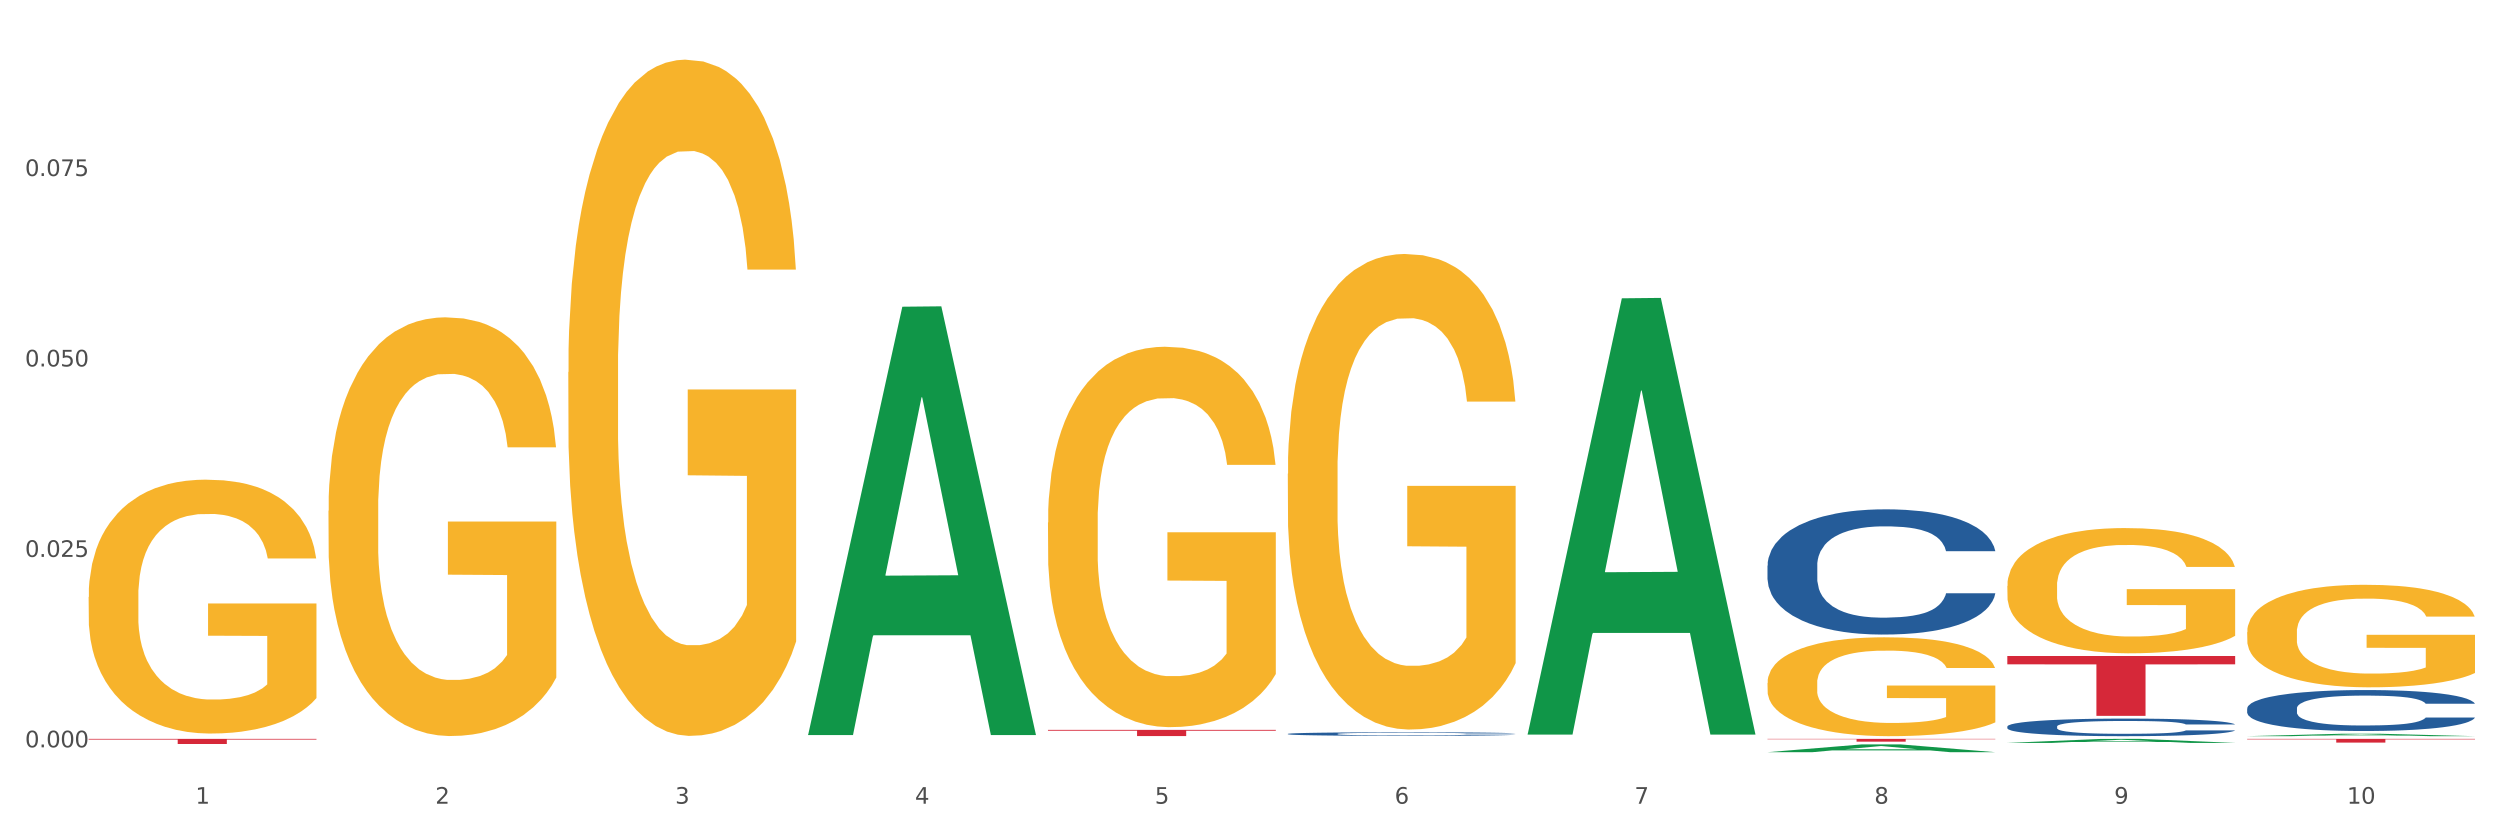 <?xml version="1.0" encoding="utf-8" standalone="no"?>
<!DOCTYPE svg PUBLIC "-//W3C//DTD SVG 1.1//EN"
  "http://www.w3.org/Graphics/SVG/1.1/DTD/svg11.dtd">
<svg xmlns:xlink="http://www.w3.org/1999/xlink" width="1080pt" height="360pt" viewBox="0 0 1080 360" xmlns="http://www.w3.org/2000/svg" version="1.1">
 <rect x="0" y="0" width="1080" height="360" fill="#333333" stroke="none"/>
 <defs>
  <style type="text/css">*{stroke-linejoin: round; stroke-linecap: butt}</style>
 </defs>
 <g id="figure_1">
  <g id="patch_1">
   <path d="M 0 360 
L 1080 360 
L 1080 0 
L 0 0 
z
" style="fill: #ffffff; stroke: #ffffff; stroke-linejoin: miter"/>
  </g>
  <g id="axes_1">
   <g id="matplotlib.axis_1">
    <g id="xtick_1">
     <g id="text_1">
      <!-- 1 -->
      <g style="fill: #4d4d4d" transform="translate(84.444 347.204) scale(0.096 -0.096)">
       <defs>
        <path id="DejaVuSans-31" d="M 794 531 
L 1825 531 
L 1825 4091 
L 703 3866 
L 703 4441 
L 1819 4666 
L 2450 4666 
L 2450 531 
L 3481 531 
L 3481 0 
L 794 0 
L 794 531 
z
" transform="scale(0.016)"/>
       </defs>
       <use xlink:href="#DejaVuSans-31"/>
      </g>
     </g>
    </g>
    <g id="xtick_2">
     <g id="text_2">
      <!-- 2 -->
      <g style="fill: #4d4d4d" transform="translate(188.053 347.204) scale(0.096 -0.096)">
       <defs>
        <path id="DejaVuSans-32" d="M 1228 531 
L 3431 531 
L 3431 0 
L 469 0 
L 469 531 
Q 828 903 1448 1529 
Q 2069 2156 2228 2338 
Q 2531 2678 2651 2914 
Q 2772 3150 2772 3378 
Q 2772 3750 2511 3984 
Q 2250 4219 1831 4219 
Q 1534 4219 1204 4116 
Q 875 4013 500 3803 
L 500 4441 
Q 881 4594 1212 4672 
Q 1544 4750 1819 4750 
Q 2544 4750 2975 4387 
Q 3406 4025 3406 3419 
Q 3406 3131 3298 2873 
Q 3191 2616 2906 2266 
Q 2828 2175 2409 1742 
Q 1991 1309 1228 531 
z
" transform="scale(0.016)"/>
       </defs>
       <use xlink:href="#DejaVuSans-32"/>
      </g>
     </g>
    </g>
    <g id="xtick_3">
     <g id="text_3">
      <!-- 3 -->
      <g style="fill: #4d4d4d" transform="translate(291.663 347.204) scale(0.096 -0.096)">
       <defs>
        <path id="DejaVuSans-33" d="M 2597 2516 
Q 3050 2419 3304 2112 
Q 3559 1806 3559 1356 
Q 3559 666 3084 287 
Q 2609 -91 1734 -91 
Q 1441 -91 1130 -33 
Q 819 25 488 141 
L 488 750 
Q 750 597 1062 519 
Q 1375 441 1716 441 
Q 2309 441 2620 675 
Q 2931 909 2931 1356 
Q 2931 1769 2642 2001 
Q 2353 2234 1838 2234 
L 1294 2234 
L 1294 2753 
L 1863 2753 
Q 2328 2753 2575 2939 
Q 2822 3125 2822 3475 
Q 2822 3834 2567 4026 
Q 2313 4219 1838 4219 
Q 1578 4219 1281 4162 
Q 984 4106 628 3988 
L 628 4550 
Q 988 4650 1302 4700 
Q 1616 4750 1894 4750 
Q 2613 4750 3031 4423 
Q 3450 4097 3450 3541 
Q 3450 3153 3228 2886 
Q 3006 2619 2597 2516 
z
" transform="scale(0.016)"/>
       </defs>
       <use xlink:href="#DejaVuSans-33"/>
      </g>
     </g>
    </g>
    <g id="xtick_4">
     <g id="text_4">
      <!-- 4 -->
      <g style="fill: #4d4d4d" transform="translate(395.273 347.204) scale(0.096 -0.096)">
       <defs>
        <path id="DejaVuSans-34" d="M 2419 4116 
L 825 1625 
L 2419 1625 
L 2419 4116 
z
M 2253 4666 
L 3047 4666 
L 3047 1625 
L 3713 1625 
L 3713 1100 
L 3047 1100 
L 3047 0 
L 2419 0 
L 2419 1100 
L 313 1100 
L 313 1709 
L 2253 4666 
z
" transform="scale(0.016)"/>
       </defs>
       <use xlink:href="#DejaVuSans-34"/>
      </g>
     </g>
    </g>
    <g id="xtick_5">
     <g id="text_5">
      <!-- 5 -->
      <g style="fill: #4d4d4d" transform="translate(498.883 347.204) scale(0.096 -0.096)">
       <defs>
        <path id="DejaVuSans-35" d="M 691 4666 
L 3169 4666 
L 3169 4134 
L 1269 4134 
L 1269 2991 
Q 1406 3038 1543 3061 
Q 1681 3084 1819 3084 
Q 2600 3084 3056 2656 
Q 3513 2228 3513 1497 
Q 3513 744 3044 326 
Q 2575 -91 1722 -91 
Q 1428 -91 1123 -41 
Q 819 9 494 109 
L 494 744 
Q 775 591 1075 516 
Q 1375 441 1709 441 
Q 2250 441 2565 725 
Q 2881 1009 2881 1497 
Q 2881 1984 2565 2268 
Q 2250 2553 1709 2553 
Q 1456 2553 1204 2497 
Q 953 2441 691 2322 
L 691 4666 
z
" transform="scale(0.016)"/>
       </defs>
       <use xlink:href="#DejaVuSans-35"/>
      </g>
     </g>
    </g>
    <g id="xtick_6">
     <g id="text_6">
      <!-- 6 -->
      <g style="fill: #4d4d4d" transform="translate(602.492 347.204) scale(0.096 -0.096)">
       <defs>
        <path id="DejaVuSans-36" d="M 2113 2584 
Q 1688 2584 1439 2293 
Q 1191 2003 1191 1497 
Q 1191 994 1439 701 
Q 1688 409 2113 409 
Q 2538 409 2786 701 
Q 3034 994 3034 1497 
Q 3034 2003 2786 2293 
Q 2538 2584 2113 2584 
z
M 3366 4563 
L 3366 3988 
Q 3128 4100 2886 4159 
Q 2644 4219 2406 4219 
Q 1781 4219 1451 3797 
Q 1122 3375 1075 2522 
Q 1259 2794 1537 2939 
Q 1816 3084 2150 3084 
Q 2853 3084 3261 2657 
Q 3669 2231 3669 1497 
Q 3669 778 3244 343 
Q 2819 -91 2113 -91 
Q 1303 -91 875 529 
Q 447 1150 447 2328 
Q 447 3434 972 4092 
Q 1497 4750 2381 4750 
Q 2619 4750 2861 4703 
Q 3103 4656 3366 4563 
z
" transform="scale(0.016)"/>
       </defs>
       <use xlink:href="#DejaVuSans-36"/>
      </g>
     </g>
    </g>
    <g id="xtick_7">
     <g id="text_7">
      <!-- 7 -->
      <g style="fill: #4d4d4d" transform="translate(706.102 347.204) scale(0.096 -0.096)">
       <defs>
        <path id="DejaVuSans-37" d="M 525 4666 
L 3525 4666 
L 3525 4397 
L 1831 0 
L 1172 0 
L 2766 4134 
L 525 4134 
L 525 4666 
z
" transform="scale(0.016)"/>
       </defs>
       <use xlink:href="#DejaVuSans-37"/>
      </g>
     </g>
    </g>
    <g id="xtick_8">
     <g id="text_8">
      <!-- 8 -->
      <g style="fill: #4d4d4d" transform="translate(809.712 347.204) scale(0.096 -0.096)">
       <defs>
        <path id="DejaVuSans-38" d="M 2034 2216 
Q 1584 2216 1326 1975 
Q 1069 1734 1069 1313 
Q 1069 891 1326 650 
Q 1584 409 2034 409 
Q 2484 409 2743 651 
Q 3003 894 3003 1313 
Q 3003 1734 2745 1975 
Q 2488 2216 2034 2216 
z
M 1403 2484 
Q 997 2584 770 2862 
Q 544 3141 544 3541 
Q 544 4100 942 4425 
Q 1341 4750 2034 4750 
Q 2731 4750 3128 4425 
Q 3525 4100 3525 3541 
Q 3525 3141 3298 2862 
Q 3072 2584 2669 2484 
Q 3125 2378 3379 2068 
Q 3634 1759 3634 1313 
Q 3634 634 3220 271 
Q 2806 -91 2034 -91 
Q 1263 -91 848 271 
Q 434 634 434 1313 
Q 434 1759 690 2068 
Q 947 2378 1403 2484 
z
M 1172 3481 
Q 1172 3119 1398 2916 
Q 1625 2713 2034 2713 
Q 2441 2713 2670 2916 
Q 2900 3119 2900 3481 
Q 2900 3844 2670 4047 
Q 2441 4250 2034 4250 
Q 1625 4250 1398 4047 
Q 1172 3844 1172 3481 
z
" transform="scale(0.016)"/>
       </defs>
       <use xlink:href="#DejaVuSans-38"/>
      </g>
     </g>
    </g>
    <g id="xtick_9">
     <g id="text_9">
      <!-- 9 -->
      <g style="fill: #4d4d4d" transform="translate(913.322 347.204) scale(0.096 -0.096)">
       <defs>
        <path id="DejaVuSans-39" d="M 703 97 
L 703 672 
Q 941 559 1184 500 
Q 1428 441 1663 441 
Q 2288 441 2617 861 
Q 2947 1281 2994 2138 
Q 2813 1869 2534 1725 
Q 2256 1581 1919 1581 
Q 1219 1581 811 2004 
Q 403 2428 403 3163 
Q 403 3881 828 4315 
Q 1253 4750 1959 4750 
Q 2769 4750 3195 4129 
Q 3622 3509 3622 2328 
Q 3622 1225 3098 567 
Q 2575 -91 1691 -91 
Q 1453 -91 1209 -44 
Q 966 3 703 97 
z
M 1959 2075 
Q 2384 2075 2632 2365 
Q 2881 2656 2881 3163 
Q 2881 3666 2632 3958 
Q 2384 4250 1959 4250 
Q 1534 4250 1286 3958 
Q 1038 3666 1038 3163 
Q 1038 2656 1286 2365 
Q 1534 2075 1959 2075 
z
" transform="scale(0.016)"/>
       </defs>
       <use xlink:href="#DejaVuSans-39"/>
      </g>
     </g>
    </g>
    <g id="xtick_10">
     <g id="text_10">
      <!-- 10 -->
      <g style="fill: #4d4d4d" transform="translate(1013.877 347.204) scale(0.096 -0.096)">
       <defs>
        <path id="DejaVuSans-30" d="M 2034 4250 
Q 1547 4250 1301 3770 
Q 1056 3291 1056 2328 
Q 1056 1369 1301 889 
Q 1547 409 2034 409 
Q 2525 409 2770 889 
Q 3016 1369 3016 2328 
Q 3016 3291 2770 3770 
Q 2525 4250 2034 4250 
z
M 2034 4750 
Q 2819 4750 3233 4129 
Q 3647 3509 3647 2328 
Q 3647 1150 3233 529 
Q 2819 -91 2034 -91 
Q 1250 -91 836 529 
Q 422 1150 422 2328 
Q 422 3509 836 4129 
Q 1250 4750 2034 4750 
z
" transform="scale(0.016)"/>
       </defs>
       <use xlink:href="#DejaVuSans-31"/>
       <use xlink:href="#DejaVuSans-30" transform="translate(63.623 0)"/>
      </g>
     </g>
    </g>
    <g id="xtick_11"/>
    <g id="xtick_12"/>
    <g id="xtick_13"/>
    <g id="xtick_14"/>
    <g id="xtick_15"/>
    <g id="xtick_16"/>
    <g id="xtick_17"/>
    <g id="xtick_18"/>
    <g id="xtick_19"/>
   </g>
   <g id="matplotlib.axis_2">
    <g id="ytick_1">
     <g id="text_11">
      <!-- 0.000 -->
      <g style="fill: #4d4d4d" transform="translate(10.8 322.85) scale(0.096 -0.096)">
       <defs>
        <path id="DejaVuSans-2e" d="M 684 794 
L 1344 794 
L 1344 0 
L 684 0 
L 684 794 
z
" transform="scale(0.016)"/>
       </defs>
       <use xlink:href="#DejaVuSans-30"/>
       <use xlink:href="#DejaVuSans-2e" transform="translate(63.623 0)"/>
       <use xlink:href="#DejaVuSans-30" transform="translate(95.41 0)"/>
       <use xlink:href="#DejaVuSans-30" transform="translate(159.033 0)"/>
       <use xlink:href="#DejaVuSans-30" transform="translate(222.656 0)"/>
      </g>
     </g>
    </g>
    <g id="ytick_2">
     <g id="text_12">
      <!-- 0.025 -->
      <g style="fill: #4d4d4d" transform="translate(10.8 240.58) scale(0.096 -0.096)">
       <use xlink:href="#DejaVuSans-30"/>
       <use xlink:href="#DejaVuSans-2e" transform="translate(63.623 0)"/>
       <use xlink:href="#DejaVuSans-30" transform="translate(95.41 0)"/>
       <use xlink:href="#DejaVuSans-32" transform="translate(159.033 0)"/>
       <use xlink:href="#DejaVuSans-35" transform="translate(222.656 0)"/>
      </g>
     </g>
    </g>
    <g id="ytick_3">
     <g id="text_13">
      <!-- 0.050 -->
      <g style="fill: #4d4d4d" transform="translate(10.8 158.31) scale(0.096 -0.096)">
       <use xlink:href="#DejaVuSans-30"/>
       <use xlink:href="#DejaVuSans-2e" transform="translate(63.623 0)"/>
       <use xlink:href="#DejaVuSans-30" transform="translate(95.41 0)"/>
       <use xlink:href="#DejaVuSans-35" transform="translate(159.033 0)"/>
       <use xlink:href="#DejaVuSans-30" transform="translate(222.656 0)"/>
      </g>
     </g>
    </g>
    <g id="ytick_4">
     <g id="text_14">
      <!-- 0.075 -->
      <g style="fill: #4d4d4d" transform="translate(10.8 76.04) scale(0.096 -0.096)">
       <use xlink:href="#DejaVuSans-30"/>
       <use xlink:href="#DejaVuSans-2e" transform="translate(63.623 0)"/>
       <use xlink:href="#DejaVuSans-30" transform="translate(95.41 0)"/>
       <use xlink:href="#DejaVuSans-37" transform="translate(159.033 0)"/>
       <use xlink:href="#DejaVuSans-35" transform="translate(222.656 0)"/>
      </g>
     </g>
    </g>
    <g id="ytick_5"/>
    <g id="ytick_6"/>
    <g id="ytick_7"/>
    <g id="ytick_8"/>
   </g>
   <g id="PolyCollection_1">
    <path d="M 349.112 317.212 
L 349.214 317.038 
L 389.803 132.501 
L 406.648 132.327 
L 447.542 317.56 
L 428.059 317.56 
L 419.23 274.426 
L 377.322 274.426 
L 377.017 275.121 
L 368.494 317.56 
L 349.112 317.56 
L 349.112 317.212 
L 382.598 248.684 
L 413.954 248.511 
L 398.428 171.809 
L 398.225 171.461 
L 398.022 171.982 
L 382.497 248.511 
L 382.598 248.684 
L 349.112 317.212 
z
" clip-path="url(#p2ca9d9c400)" style="fill: #109648"/>
    <path d="M 763.551 319.203 
L 861.981 319.203 
L 861.981 319.37 
L 823.262 319.372 
L 823.262 320.407 
L 802.037 320.407 
L 802.037 319.372 
L 763.551 319.37 
L 763.551 319.204 
L 763.551 319.203 
z
" clip-path="url(#p2ca9d9c400)" style="fill: #d62839"/>
    <path d="M 452.722 315.312 
L 551.151 315.312 
L 551.151 315.684 
L 512.433 315.687 
L 512.433 317.991 
L 491.207 317.991 
L 491.207 315.687 
L 452.722 315.684 
L 452.722 315.315 
L 452.722 315.312 
z
" clip-path="url(#p2ca9d9c400)" style="fill: #d62839"/>
    <path d="M 38.283 319.203 
L 136.712 319.203 
L 136.712 319.51 
L 97.994 319.512 
L 97.994 321.41 
L 76.768 321.41 
L 76.768 319.512 
L 38.283 319.51 
L 38.283 319.205 
L 38.283 319.203 
z
" clip-path="url(#p2ca9d9c400)" style="fill: #d62839"/>
    <path d="M 556.332 317.036 
L 556.448 317.035 
L 556.448 316.995 
L 556.797 316.942 
L 558.077 316.843 
L 559.706 316.768 
L 562.498 316.681 
L 564.011 316.644 
L 565.989 316.603 
L 570.061 316.537 
L 574.715 316.481 
L 577.972 316.45 
L 580.415 316.43 
L 585.884 316.395 
L 589.025 316.379 
L 592.283 316.367 
L 595.075 316.358 
L 599.729 316.348 
L 603.452 316.344 
L 607.757 316.343 
L 611.364 316.344 
L 616.134 316.35 
L 623.115 316.367 
L 625.791 316.377 
L 629.397 316.393 
L 633.121 316.416 
L 636.146 316.439 
L 639.636 316.471 
L 643.243 316.513 
L 646.733 316.567 
L 649.176 316.616 
L 651.154 316.668 
L 652.899 316.732 
L 654.179 316.801 
L 654.761 316.859 
L 633.47 316.859 
L 632.888 316.806 
L 631.724 316.75 
L 630.561 316.712 
L 629.281 316.681 
L 627.303 316.646 
L 625.558 316.623 
L 622.649 316.596 
L 619.973 316.579 
L 617.763 316.57 
L 615.087 316.561 
L 609.386 316.553 
L 605.314 316.553 
L 602.754 316.556 
L 599.613 316.563 
L 596.937 316.572 
L 593.795 316.589 
L 591.352 316.608 
L 588.909 316.632 
L 587.513 316.649 
L 585.418 316.68 
L 584.022 316.705 
L 582.161 316.749 
L 581.114 316.78 
L 579.252 316.86 
L 578.438 316.919 
L 578.089 316.96 
L 577.856 317.005 
L 577.856 317.225 
L 578.554 317.324 
L 579.136 317.366 
L 580.066 317.414 
L 581.812 317.476 
L 584.371 317.537 
L 587.047 317.58 
L 589.258 317.607 
L 591.352 317.627 
L 593.446 317.642 
L 596.006 317.656 
L 598.1 317.665 
L 601.242 317.673 
L 604.965 317.678 
L 607.873 317.678 
L 613.807 317.671 
L 616.483 317.663 
L 619.043 317.654 
L 621.835 317.638 
L 624.045 317.621 
L 625.325 317.608 
L 627.42 317.582 
L 629.048 317.554 
L 630.445 317.521 
L 631.375 317.493 
L 632.422 317.451 
L 633.237 317.403 
L 633.47 317.377 
L 654.761 317.377 
L 654.296 317.428 
L 653.481 317.477 
L 651.852 317.544 
L 650.573 317.582 
L 648.595 317.628 
L 646.5 317.668 
L 643.592 317.711 
L 640.916 317.744 
L 638.123 317.772 
L 635.098 317.797 
L 629.63 317.833 
L 627.652 317.842 
L 623.464 317.859 
L 620.206 317.869 
L 615.436 317.879 
L 610.549 317.885 
L 605.43 317.886 
L 600.893 317.883 
L 595.89 317.875 
L 592.748 317.866 
L 589.258 317.854 
L 585.186 317.834 
L 581.346 317.81 
L 577.74 317.782 
L 574.365 317.749 
L 571.224 317.713 
L 567.152 317.652 
L 564.127 317.593 
L 561.916 317.538 
L 560.404 317.491 
L 558.891 317.432 
L 558.077 317.391 
L 556.797 317.293 
L 556.332 317.201 
L 556.332 317.036 
z
" clip-path="url(#p2ca9d9c400)" style="fill: #255c99"/>
    <path d="M 763.551 244.339 
L 763.668 244.289 
L 763.668 242.906 
L 764.017 241.028 
L 765.296 237.569 
L 766.925 234.95 
L 769.718 231.886 
L 771.23 230.601 
L 773.208 229.168 
L 777.28 226.846 
L 781.934 224.869 
L 785.192 223.782 
L 787.635 223.091 
L 793.103 221.855 
L 796.245 221.312 
L 799.502 220.867 
L 802.295 220.57 
L 806.949 220.225 
L 810.672 220.076 
L 814.976 220.027 
L 818.583 220.076 
L 823.353 220.274 
L 830.334 220.867 
L 833.01 221.213 
L 836.617 221.806 
L 840.34 222.596 
L 843.365 223.387 
L 846.855 224.524 
L 850.462 226.006 
L 853.953 227.884 
L 856.396 229.613 
L 858.374 231.442 
L 860.119 233.665 
L 861.399 236.086 
L 861.981 238.112 
L 840.689 238.112 
L 840.107 236.284 
L 838.944 234.308 
L 837.78 232.973 
L 836.501 231.886 
L 834.523 230.651 
L 832.777 229.86 
L 829.869 228.921 
L 827.193 228.328 
L 824.982 227.983 
L 822.306 227.686 
L 816.605 227.39 
L 812.533 227.39 
L 809.974 227.488 
L 806.832 227.735 
L 804.156 228.081 
L 801.015 228.674 
L 798.572 229.317 
L 796.128 230.157 
L 794.732 230.75 
L 792.638 231.837 
L 791.242 232.726 
L 789.38 234.258 
L 788.333 235.345 
L 786.472 238.162 
L 785.657 240.237 
L 785.308 241.67 
L 785.075 243.251 
L 785.075 250.96 
L 785.773 254.419 
L 786.355 255.901 
L 787.286 257.582 
L 789.031 259.756 
L 791.591 261.881 
L 794.267 263.412 
L 796.477 264.351 
L 798.572 265.043 
L 800.666 265.587 
L 803.225 266.081 
L 805.32 266.377 
L 808.461 266.674 
L 812.184 266.822 
L 815.093 266.822 
L 821.026 266.575 
L 823.702 266.328 
L 826.262 265.982 
L 829.054 265.438 
L 831.265 264.845 
L 832.545 264.401 
L 834.639 263.462 
L 836.268 262.473 
L 837.664 261.337 
L 838.595 260.349 
L 839.642 258.866 
L 840.456 257.186 
L 840.689 256.297 
L 861.981 256.297 
L 861.515 258.076 
L 860.701 259.805 
L 859.072 262.128 
L 857.792 263.462 
L 855.814 265.092 
L 853.72 266.476 
L 850.811 268.008 
L 848.135 269.144 
L 845.343 270.133 
L 842.318 271.022 
L 836.85 272.257 
L 834.872 272.603 
L 830.683 273.196 
L 827.426 273.542 
L 822.655 273.888 
L 817.769 274.086 
L 812.65 274.135 
L 808.112 274.036 
L 803.109 273.74 
L 799.968 273.443 
L 796.477 272.999 
L 792.405 272.307 
L 788.566 271.467 
L 784.959 270.479 
L 781.585 269.342 
L 778.444 268.057 
L 774.371 265.932 
L 771.346 263.857 
L 769.136 261.93 
L 767.623 260.299 
L 766.111 258.224 
L 765.296 256.791 
L 764.017 253.332 
L 763.551 250.12 
L 763.551 244.339 
z
" clip-path="url(#p2ca9d9c400)" style="fill: #255c99"/>
    <path d="M 867.161 313.844 
L 867.277 313.837 
L 867.277 313.643 
L 867.626 313.379 
L 868.906 312.894 
L 870.535 312.526 
L 873.327 312.095 
L 874.84 311.915 
L 876.818 311.714 
L 880.89 311.387 
L 885.544 311.11 
L 888.801 310.957 
L 891.245 310.86 
L 896.713 310.687 
L 899.854 310.61 
L 903.112 310.548 
L 905.904 310.506 
L 910.558 310.457 
L 914.281 310.437 
L 918.586 310.43 
L 922.193 310.437 
L 926.963 310.464 
L 933.944 310.548 
L 936.62 310.596 
L 940.227 310.68 
L 943.95 310.791 
L 946.975 310.902 
L 950.465 311.061 
L 954.072 311.27 
L 957.562 311.533 
L 960.006 311.776 
L 961.984 312.033 
L 963.729 312.345 
L 965.009 312.685 
L 965.59 312.97 
L 944.299 312.97 
L 943.717 312.713 
L 942.554 312.435 
L 941.39 312.248 
L 940.11 312.095 
L 938.132 311.922 
L 936.387 311.811 
L 933.479 311.679 
L 930.803 311.596 
L 928.592 311.547 
L 925.916 311.505 
L 920.215 311.464 
L 916.143 311.464 
L 913.583 311.478 
L 910.442 311.512 
L 907.766 311.561 
L 904.625 311.644 
L 902.181 311.735 
L 899.738 311.852 
L 898.342 311.936 
L 896.248 312.088 
L 894.851 312.213 
L 892.99 312.429 
L 891.943 312.581 
L 890.081 312.977 
L 889.267 313.268 
L 888.918 313.47 
L 888.685 313.692 
L 888.685 314.774 
L 889.383 315.26 
L 889.965 315.468 
L 890.896 315.704 
L 892.641 316.01 
L 895.201 316.308 
L 897.877 316.523 
L 900.087 316.655 
L 902.181 316.752 
L 904.276 316.829 
L 906.835 316.898 
L 908.929 316.94 
L 912.071 316.981 
L 915.794 317.002 
L 918.703 317.002 
L 924.636 316.967 
L 927.312 316.933 
L 929.872 316.884 
L 932.664 316.808 
L 934.875 316.725 
L 936.155 316.662 
L 938.249 316.53 
L 939.878 316.391 
L 941.274 316.232 
L 942.205 316.093 
L 943.252 315.885 
L 944.066 315.649 
L 944.299 315.524 
L 965.59 315.524 
L 965.125 315.774 
L 964.31 316.017 
L 962.682 316.343 
L 961.402 316.53 
L 959.424 316.759 
L 957.33 316.954 
L 954.421 317.169 
L 951.745 317.328 
L 948.953 317.467 
L 945.928 317.592 
L 940.459 317.766 
L 938.481 317.814 
L 934.293 317.897 
L 931.035 317.946 
L 926.265 317.995 
L 921.379 318.022 
L 916.259 318.029 
L 911.722 318.015 
L 906.719 317.974 
L 903.577 317.932 
L 900.087 317.87 
L 896.015 317.773 
L 892.176 317.655 
L 888.569 317.516 
L 885.195 317.356 
L 882.053 317.176 
L 877.981 316.877 
L 874.956 316.586 
L 872.746 316.315 
L 871.233 316.086 
L 869.721 315.795 
L 868.906 315.593 
L 867.626 315.107 
L 867.161 314.656 
L 867.161 313.844 
z
" clip-path="url(#p2ca9d9c400)" style="fill: #255c99"/>
    <path d="M 867.161 283.403 
L 965.59 283.403 
L 965.59 286.996 
L 926.872 287.02 
L 926.872 309.256 
L 905.646 309.256 
L 905.646 287.02 
L 867.161 286.996 
L 867.161 283.427 
L 867.161 283.403 
z
" clip-path="url(#p2ca9d9c400)" style="fill: #d62839"/>
    <path d="M 970.771 306.052 
L 970.887 306.036 
L 970.887 305.583 
L 971.236 304.969 
L 972.516 303.837 
L 974.145 302.98 
L 976.937 301.978 
L 978.45 301.557 
L 980.428 301.088 
L 984.5 300.329 
L 989.154 299.682 
L 992.411 299.326 
L 994.854 299.1 
L 1000.323 298.696 
L 1003.464 298.518 
L 1006.722 298.372 
L 1009.514 298.275 
L 1014.168 298.162 
L 1017.891 298.113 
L 1022.196 298.097 
L 1025.803 298.113 
L 1030.573 298.178 
L 1037.554 298.372 
L 1040.23 298.485 
L 1043.836 298.679 
L 1047.56 298.938 
L 1050.585 299.197 
L 1054.075 299.569 
L 1057.682 300.054 
L 1061.172 300.668 
L 1063.615 301.234 
L 1065.593 301.832 
L 1067.338 302.56 
L 1068.618 303.352 
L 1069.2 304.015 
L 1047.909 304.015 
L 1047.327 303.417 
L 1046.163 302.77 
L 1045 302.333 
L 1043.72 301.978 
L 1041.742 301.574 
L 1039.997 301.315 
L 1037.088 301.008 
L 1034.412 300.814 
L 1032.202 300.7 
L 1029.526 300.603 
L 1023.825 300.506 
L 1019.753 300.506 
L 1017.193 300.539 
L 1014.052 300.62 
L 1011.376 300.733 
L 1008.234 300.927 
L 1005.791 301.137 
L 1003.348 301.412 
L 1001.952 301.606 
L 999.857 301.962 
L 998.461 302.253 
L 996.6 302.754 
L 995.553 303.11 
L 993.691 304.031 
L 992.877 304.71 
L 992.528 305.179 
L 992.295 305.696 
L 992.295 308.219 
L 992.993 309.351 
L 993.575 309.836 
L 994.505 310.385 
L 996.251 311.097 
L 998.81 311.792 
L 1001.486 312.293 
L 1003.697 312.6 
L 1005.791 312.827 
L 1007.885 313.005 
L 1010.445 313.166 
L 1012.539 313.263 
L 1015.681 313.36 
L 1019.404 313.409 
L 1022.312 313.409 
L 1028.246 313.328 
L 1030.922 313.247 
L 1033.482 313.134 
L 1036.274 312.956 
L 1038.484 312.762 
L 1039.764 312.617 
L 1041.859 312.309 
L 1043.487 311.986 
L 1044.884 311.614 
L 1045.814 311.291 
L 1046.861 310.806 
L 1047.676 310.256 
L 1047.909 309.965 
L 1069.2 309.965 
L 1068.735 310.547 
L 1067.92 311.113 
L 1066.291 311.873 
L 1065.012 312.309 
L 1063.034 312.843 
L 1060.939 313.296 
L 1058.031 313.797 
L 1055.355 314.169 
L 1052.562 314.492 
L 1049.537 314.783 
L 1044.069 315.187 
L 1042.091 315.301 
L 1037.903 315.495 
L 1034.645 315.608 
L 1029.875 315.721 
L 1024.988 315.786 
L 1019.869 315.802 
L 1015.332 315.769 
L 1010.329 315.672 
L 1007.187 315.575 
L 1003.697 315.43 
L 999.625 315.204 
L 995.785 314.929 
L 992.179 314.605 
L 988.804 314.233 
L 985.663 313.813 
L 981.591 313.118 
L 978.566 312.439 
L 976.355 311.808 
L 974.843 311.275 
L 973.33 310.596 
L 972.516 310.127 
L 971.236 308.995 
L 970.771 307.944 
L 970.771 306.052 
z
" clip-path="url(#p2ca9d9c400)" style="fill: #255c99"/>
    <path d="M 970.771 273.096 
L 970.887 273.056 
L 970.887 271.599 
L 971.119 270.345 
L 972.281 267.311 
L 974.025 264.803 
L 975.303 263.468 
L 976.581 262.376 
L 978.092 261.283 
L 979.951 260.151 
L 983.321 258.492 
L 985.413 257.642 
L 987.97 256.752 
L 992.618 255.458 
L 995.988 254.73 
L 999.474 254.123 
L 1005.169 253.395 
L 1008.887 253.071 
L 1012.838 252.828 
L 1017.603 252.667 
L 1021.206 252.626 
L 1029.108 252.747 
L 1035.848 253.112 
L 1039.102 253.395 
L 1043.285 253.88 
L 1045.493 254.204 
L 1049.096 254.851 
L 1052.814 255.701 
L 1055.371 256.429 
L 1059.206 257.804 
L 1062.111 259.18 
L 1064.784 260.879 
L 1066.179 262.052 
L 1067.224 263.144 
L 1068.154 264.398 
L 1069.084 266.381 
L 1048.166 266.381 
L 1047.353 264.965 
L 1046.074 263.63 
L 1044.215 262.335 
L 1042.588 261.526 
L 1039.799 260.515 
L 1037.242 259.867 
L 1034.57 259.382 
L 1031.316 258.977 
L 1028.759 258.775 
L 1025.157 258.613 
L 1018.068 258.654 
L 1013.303 258.977 
L 1010.049 259.382 
L 1007.958 259.746 
L 1006.098 260.151 
L 1004.007 260.717 
L 1001.566 261.566 
L 999.823 262.335 
L 998.08 263.306 
L 996.685 264.277 
L 995.407 265.41 
L 994.361 266.623 
L 993.548 267.877 
L 992.851 269.415 
L 992.269 271.963 
L 992.269 277.505 
L 992.502 278.76 
L 993.083 280.418 
L 993.78 281.672 
L 994.942 283.169 
L 995.988 284.18 
L 997.964 285.637 
L 1000.172 286.85 
L 1001.915 287.619 
L 1003.658 288.266 
L 1006.679 289.156 
L 1010.049 289.884 
L 1012.955 290.329 
L 1016.906 290.734 
L 1019.579 290.896 
L 1021.903 290.977 
L 1027.597 290.977 
L 1031.664 290.855 
L 1036.197 290.572 
L 1039.683 290.208 
L 1042.588 289.763 
L 1045.842 289.035 
L 1047.934 288.347 
L 1047.934 279.892 
L 1022.368 279.852 
L 1022.368 274.229 
L 1069.2 274.229 
L 1069.2 290.734 
L 1067.224 291.584 
L 1065.016 292.352 
L 1062.692 293.04 
L 1059.206 293.889 
L 1055.022 294.699 
L 1051.304 295.265 
L 1047.353 295.75 
L 1042.704 296.195 
L 1036.661 296.6 
L 1032.943 296.762 
L 1028.294 296.883 
L 1022.832 296.924 
L 1018.068 296.843 
L 1013.42 296.64 
L 1008.539 296.276 
L 1003.774 295.75 
L 1000.172 295.224 
L 996.569 294.577 
L 992.734 293.728 
L 989.713 292.919 
L 987.389 292.19 
L 984.832 291.26 
L 982.043 290.046 
L 979.951 288.954 
L 978.092 287.821 
L 976.116 286.365 
L 974.722 285.111 
L 973.327 283.533 
L 972.514 282.36 
L 971.584 280.54 
L 970.887 277.991 
L 970.771 273.096 
z
" clip-path="url(#p2ca9d9c400)" style="fill: #f7b32b"/>
    <path d="M 867.161 253.125 
L 867.277 253.076 
L 867.277 251.297 
L 867.51 249.765 
L 868.672 246.06 
L 870.415 242.996 
L 871.693 241.365 
L 872.971 240.031 
L 874.482 238.697 
L 876.342 237.314 
L 879.712 235.288 
L 881.803 234.25 
L 884.36 233.163 
L 889.008 231.582 
L 892.378 230.692 
L 895.865 229.951 
L 901.559 229.062 
L 905.278 228.666 
L 909.229 228.37 
L 913.993 228.172 
L 917.596 228.123 
L 925.498 228.271 
L 932.238 228.716 
L 935.492 229.062 
L 939.676 229.655 
L 941.884 230.05 
L 945.486 230.841 
L 949.205 231.878 
L 951.761 232.768 
L 955.596 234.448 
L 958.501 236.128 
L 961.174 238.203 
L 962.569 239.636 
L 963.615 240.97 
L 964.544 242.502 
L 965.474 244.923 
L 944.556 244.923 
L 943.743 243.194 
L 942.465 241.563 
L 940.605 239.982 
L 938.978 238.994 
L 936.189 237.758 
L 933.633 236.968 
L 930.96 236.375 
L 927.706 235.881 
L 925.149 235.634 
L 921.547 235.436 
L 914.458 235.485 
L 909.694 235.881 
L 906.44 236.375 
L 904.348 236.819 
L 902.489 237.314 
L 900.397 238.005 
L 897.956 239.043 
L 896.213 239.982 
L 894.47 241.168 
L 893.076 242.354 
L 891.797 243.737 
L 890.751 245.22 
L 889.938 246.751 
L 889.241 248.629 
L 888.66 251.742 
L 888.66 258.511 
L 888.892 260.043 
L 889.473 262.069 
L 890.17 263.601 
L 891.333 265.429 
L 892.378 266.664 
L 894.354 268.443 
L 896.562 269.925 
L 898.305 270.864 
L 900.048 271.655 
L 903.07 272.742 
L 906.44 273.631 
L 909.345 274.175 
L 913.296 274.669 
L 915.969 274.867 
L 918.293 274.966 
L 923.987 274.966 
L 928.055 274.817 
L 932.587 274.471 
L 936.073 274.027 
L 938.978 273.483 
L 942.232 272.594 
L 944.324 271.754 
L 944.324 261.427 
L 918.758 261.377 
L 918.758 254.509 
L 965.59 254.509 
L 965.59 274.669 
L 963.615 275.707 
L 961.407 276.646 
L 959.083 277.486 
L 955.596 278.523 
L 951.413 279.511 
L 947.694 280.203 
L 943.743 280.796 
L 939.095 281.34 
L 933.052 281.834 
L 929.333 282.031 
L 924.685 282.18 
L 919.223 282.229 
L 914.458 282.13 
L 909.81 281.883 
L 904.929 281.438 
L 900.164 280.796 
L 896.562 280.154 
L 892.959 279.363 
L 889.125 278.326 
L 886.103 277.337 
L 883.779 276.448 
L 881.222 275.311 
L 878.433 273.829 
L 876.342 272.495 
L 874.482 271.111 
L 872.507 269.333 
L 871.112 267.801 
L 869.718 265.874 
L 868.904 264.441 
L 867.974 262.217 
L 867.277 259.104 
L 867.161 253.125 
z
" clip-path="url(#p2ca9d9c400)" style="fill: #f7b32b"/>
    <path d="M 763.551 295.05 
L 763.667 295.011 
L 763.667 293.607 
L 763.9 292.397 
L 765.062 289.471 
L 766.805 287.052 
L 768.083 285.765 
L 769.362 284.711 
L 770.872 283.658 
L 772.732 282.566 
L 776.102 280.966 
L 778.194 280.147 
L 780.75 279.288 
L 785.399 278.04 
L 788.769 277.338 
L 792.255 276.752 
L 797.949 276.05 
L 801.668 275.738 
L 805.619 275.504 
L 810.384 275.348 
L 813.986 275.309 
L 821.888 275.426 
L 828.628 275.777 
L 831.882 276.05 
L 836.066 276.518 
L 838.274 276.83 
L 841.876 277.455 
L 845.595 278.274 
L 848.152 278.976 
L 851.987 280.303 
L 854.892 281.629 
L 857.565 283.268 
L 858.959 284.399 
L 860.005 285.453 
L 860.935 286.662 
L 861.864 288.574 
L 840.947 288.574 
L 840.133 287.208 
L 838.855 285.921 
L 836.996 284.672 
L 835.369 283.892 
L 832.58 282.917 
L 830.023 282.292 
L 827.35 281.824 
L 824.096 281.434 
L 821.54 281.239 
L 817.937 281.083 
L 810.848 281.122 
L 806.084 281.434 
L 802.83 281.824 
L 800.738 282.175 
L 798.879 282.566 
L 796.787 283.112 
L 794.347 283.931 
L 792.604 284.672 
L 790.86 285.609 
L 789.466 286.545 
L 788.188 287.637 
L 787.142 288.808 
L 786.328 290.017 
L 785.631 291.5 
L 785.05 293.958 
L 785.05 299.303 
L 785.282 300.512 
L 785.863 302.112 
L 786.561 303.321 
L 787.723 304.765 
L 788.769 305.74 
L 790.744 307.144 
L 792.952 308.315 
L 794.695 309.056 
L 796.438 309.68 
L 799.46 310.539 
L 802.83 311.241 
L 805.735 311.67 
L 809.686 312.06 
L 812.359 312.216 
L 814.683 312.294 
L 820.378 312.294 
L 824.445 312.177 
L 828.977 311.904 
L 832.463 311.553 
L 835.369 311.124 
L 838.622 310.422 
L 840.714 309.758 
L 840.714 301.604 
L 815.148 301.565 
L 815.148 296.142 
L 861.981 296.142 
L 861.981 312.06 
L 860.005 312.879 
L 857.797 313.621 
L 855.473 314.284 
L 851.987 315.103 
L 847.803 315.884 
L 844.084 316.43 
L 840.133 316.898 
L 835.485 317.327 
L 829.442 317.717 
L 825.723 317.873 
L 821.075 317.99 
L 815.613 318.029 
L 810.848 317.951 
L 806.2 317.756 
L 801.319 317.405 
L 796.555 316.898 
L 792.952 316.391 
L 789.35 315.766 
L 785.515 314.947 
L 782.493 314.167 
L 780.169 313.465 
L 777.613 312.567 
L 774.824 311.397 
L 772.732 310.344 
L 770.872 309.251 
L 768.897 307.847 
L 767.502 306.637 
L 766.108 305.116 
L 765.294 303.984 
L 764.365 302.229 
L 763.667 299.771 
L 763.551 295.05 
z
" clip-path="url(#p2ca9d9c400)" style="fill: #f7b32b"/>
    <path d="M 556.332 204.652 
L 556.448 204.464 
L 556.448 197.71 
L 556.68 191.893 
L 557.842 177.82 
L 559.586 166.187 
L 560.864 159.995 
L 562.142 154.929 
L 563.653 149.863 
L 565.512 144.609 
L 568.882 136.916 
L 570.974 132.976 
L 573.531 128.848 
L 578.179 122.843 
L 581.549 119.466 
L 585.035 116.651 
L 590.73 113.274 
L 594.448 111.773 
L 598.4 110.647 
L 603.164 109.897 
L 606.767 109.709 
L 614.669 110.272 
L 621.409 111.96 
L 624.663 113.274 
L 628.846 115.526 
L 631.054 117.027 
L 634.657 120.029 
L 638.375 123.969 
L 640.932 127.347 
L 644.767 133.726 
L 647.672 140.106 
L 650.345 147.986 
L 651.74 153.428 
L 652.785 158.494 
L 653.715 164.311 
L 654.645 173.505 
L 633.727 173.505 
L 632.914 166.937 
L 631.635 160.746 
L 629.776 154.741 
L 628.149 150.989 
L 625.36 146.298 
L 622.803 143.295 
L 620.131 141.044 
L 616.877 139.168 
L 614.32 138.229 
L 610.718 137.479 
L 603.629 137.666 
L 598.864 139.168 
L 595.61 141.044 
L 593.519 142.733 
L 591.659 144.609 
L 589.568 147.236 
L 587.127 151.176 
L 585.384 154.741 
L 583.641 159.244 
L 582.246 163.748 
L 580.968 169.001 
L 579.922 174.63 
L 579.109 180.447 
L 578.412 187.577 
L 577.83 199.398 
L 577.83 225.104 
L 578.063 230.921 
L 578.644 238.614 
L 579.341 244.431 
L 580.503 251.373 
L 581.549 256.064 
L 583.525 262.819 
L 585.733 268.448 
L 587.476 272.013 
L 589.219 275.015 
L 592.24 279.143 
L 595.61 282.52 
L 598.516 284.584 
L 602.467 286.461 
L 605.14 287.211 
L 607.464 287.587 
L 613.158 287.587 
L 617.225 287.024 
L 621.758 285.71 
L 625.244 284.022 
L 628.149 281.958 
L 631.403 278.58 
L 633.495 275.39 
L 633.495 236.175 
L 607.929 235.987 
L 607.929 209.906 
L 654.761 209.906 
L 654.761 286.461 
L 652.785 290.401 
L 650.577 293.966 
L 648.253 297.156 
L 644.767 301.096 
L 640.583 304.849 
L 636.865 307.476 
L 632.914 309.728 
L 628.265 311.791 
L 622.222 313.668 
L 618.504 314.418 
L 613.855 314.981 
L 608.394 315.169 
L 603.629 314.794 
L 598.981 313.855 
L 594.1 312.167 
L 589.335 309.728 
L 585.733 307.288 
L 582.13 304.286 
L 578.295 300.346 
L 575.274 296.593 
L 572.95 293.216 
L 570.393 288.9 
L 567.604 283.271 
L 565.512 278.205 
L 563.653 272.951 
L 561.677 266.196 
L 560.283 260.38 
L 558.888 253.062 
L 558.075 247.62 
L 557.145 239.177 
L 556.448 227.356 
L 556.332 204.652 
z
" clip-path="url(#p2ca9d9c400)" style="fill: #f7b32b"/>
    <path d="M 452.722 225.735 
L 452.838 225.585 
L 452.838 220.181 
L 453.071 215.528 
L 454.233 204.272 
L 455.976 194.966 
L 457.254 190.013 
L 458.532 185.961 
L 460.043 181.908 
L 461.903 177.705 
L 465.273 171.552 
L 467.364 168.4 
L 469.921 165.098 
L 474.569 160.295 
L 477.939 157.593 
L 481.426 155.342 
L 487.12 152.64 
L 490.839 151.44 
L 494.79 150.539 
L 499.554 149.939 
L 503.157 149.789 
L 511.059 150.239 
L 517.799 151.59 
L 521.053 152.64 
L 525.237 154.441 
L 527.445 155.642 
L 531.047 158.044 
L 534.766 161.195 
L 537.322 163.897 
L 541.157 169 
L 544.062 174.103 
L 546.735 180.407 
L 548.13 184.76 
L 549.176 188.812 
L 550.105 193.465 
L 551.035 200.82 
L 530.117 200.82 
L 529.304 195.566 
L 528.026 190.613 
L 526.166 185.81 
L 524.539 182.809 
L 521.75 179.056 
L 519.194 176.655 
L 516.521 174.854 
L 513.267 173.353 
L 510.71 172.602 
L 507.108 172.002 
L 500.019 172.152 
L 495.255 173.353 
L 492.001 174.854 
L 489.909 176.205 
L 488.05 177.705 
L 485.958 179.807 
L 483.517 182.959 
L 481.774 185.81 
L 480.031 189.413 
L 478.637 193.015 
L 477.358 197.217 
L 476.312 201.72 
L 475.499 206.373 
L 474.802 212.076 
L 474.221 221.532 
L 474.221 242.095 
L 474.453 246.747 
L 475.034 252.901 
L 475.731 257.554 
L 476.894 263.107 
L 477.939 266.86 
L 479.915 272.263 
L 482.123 276.766 
L 483.866 279.617 
L 485.609 282.019 
L 488.631 285.321 
L 492.001 288.023 
L 494.906 289.674 
L 498.857 291.174 
L 501.53 291.775 
L 503.854 292.075 
L 509.548 292.075 
L 513.616 291.625 
L 518.148 290.574 
L 521.634 289.223 
L 524.539 287.572 
L 527.793 284.871 
L 529.885 282.319 
L 529.885 250.95 
L 504.319 250.8 
L 504.319 229.937 
L 551.151 229.937 
L 551.151 291.174 
L 549.176 294.326 
L 546.968 297.178 
L 544.644 299.73 
L 541.157 302.882 
L 536.974 305.883 
L 533.255 307.985 
L 529.304 309.786 
L 524.656 311.437 
L 518.613 312.938 
L 514.894 313.538 
L 510.246 313.988 
L 504.784 314.138 
L 500.019 313.838 
L 495.371 313.088 
L 490.49 311.737 
L 485.725 309.786 
L 482.123 307.835 
L 478.52 305.433 
L 474.686 302.281 
L 471.664 299.279 
L 469.34 296.578 
L 466.783 293.126 
L 463.994 288.623 
L 461.903 284.57 
L 460.043 280.368 
L 458.068 274.965 
L 456.673 270.312 
L 455.279 264.458 
L 454.465 260.106 
L 453.535 253.351 
L 452.838 243.896 
L 452.722 225.735 
z
" clip-path="url(#p2ca9d9c400)" style="fill: #f7b32b"/>
    <path d="M 245.502 160.765 
L 245.619 160.498 
L 245.619 150.893 
L 245.851 142.622 
L 247.013 122.611 
L 248.756 106.069 
L 250.035 97.265 
L 251.313 90.061 
L 252.824 82.857 
L 254.683 75.386 
L 258.053 64.447 
L 260.145 58.844 
L 262.701 52.974 
L 267.35 44.436 
L 270.72 39.634 
L 274.206 35.631 
L 279.9 30.829 
L 283.619 28.694 
L 287.57 27.094 
L 292.335 26.026 
L 295.937 25.759 
L 303.84 26.56 
L 310.58 28.961 
L 313.834 30.829 
L 318.017 34.031 
L 320.225 36.165 
L 323.828 40.434 
L 327.546 46.037 
L 330.103 50.84 
L 333.938 59.911 
L 336.843 68.983 
L 339.516 80.189 
L 340.91 87.926 
L 341.956 95.13 
L 342.886 103.401 
L 343.816 116.475 
L 322.898 116.475 
L 322.084 107.136 
L 320.806 98.332 
L 318.947 89.794 
L 317.32 84.458 
L 314.531 77.787 
L 311.974 73.518 
L 309.301 70.317 
L 306.048 67.649 
L 303.491 66.315 
L 299.888 65.247 
L 292.8 65.514 
L 288.035 67.649 
L 284.781 70.317 
L 282.689 72.718 
L 280.83 75.386 
L 278.738 79.121 
L 276.298 84.724 
L 274.555 89.794 
L 272.812 96.197 
L 271.417 102.601 
L 270.139 110.071 
L 269.093 118.076 
L 268.28 126.347 
L 267.582 136.486 
L 267.001 153.295 
L 267.001 189.847 
L 267.234 198.119 
L 267.815 209.058 
L 268.512 217.329 
L 269.674 227.201 
L 270.72 233.871 
L 272.695 243.476 
L 274.903 251.481 
L 276.647 256.55 
L 278.39 260.819 
L 281.411 266.689 
L 284.781 271.491 
L 287.686 274.426 
L 291.638 277.094 
L 294.31 278.161 
L 296.635 278.695 
L 302.329 278.695 
L 306.396 277.895 
L 310.928 276.027 
L 314.415 273.626 
L 317.32 270.691 
L 320.574 265.888 
L 322.665 261.352 
L 322.665 205.589 
L 297.099 205.322 
L 297.099 168.236 
L 343.932 168.236 
L 343.932 277.094 
L 341.956 282.697 
L 339.748 287.767 
L 337.424 292.302 
L 333.938 297.905 
L 329.754 303.242 
L 326.036 306.977 
L 322.084 310.179 
L 317.436 313.114 
L 311.393 315.782 
L 307.674 316.849 
L 303.026 317.649 
L 297.564 317.916 
L 292.8 317.383 
L 288.151 316.048 
L 283.271 313.647 
L 278.506 310.179 
L 274.903 306.71 
L 271.301 302.441 
L 267.466 296.838 
L 264.445 291.502 
L 262.12 286.699 
L 259.564 280.563 
L 256.775 272.558 
L 254.683 265.355 
L 252.824 257.884 
L 250.848 248.279 
L 249.454 240.008 
L 248.059 229.602 
L 247.246 221.865 
L 246.316 209.858 
L 245.619 193.049 
L 245.502 160.765 
z
" clip-path="url(#p2ca9d9c400)" style="fill: #f7b32b"/>
    <path d="M 141.893 220.67 
L 142.009 220.505 
L 142.009 214.557 
L 142.241 209.436 
L 143.403 197.045 
L 145.147 186.803 
L 146.425 181.351 
L 147.703 176.89 
L 149.214 172.43 
L 151.073 167.804 
L 154.443 161.03 
L 156.535 157.561 
L 159.092 153.927 
L 163.74 148.64 
L 167.11 145.666 
L 170.596 143.188 
L 176.291 140.214 
L 180.009 138.893 
L 183.961 137.902 
L 188.725 137.241 
L 192.328 137.076 
L 200.23 137.571 
L 206.97 139.058 
L 210.224 140.214 
L 214.407 142.197 
L 216.615 143.519 
L 220.218 146.162 
L 223.937 149.631 
L 226.493 152.605 
L 230.328 158.222 
L 233.233 163.839 
L 235.906 170.778 
L 237.301 175.569 
L 238.346 180.029 
L 239.276 185.151 
L 240.206 193.246 
L 219.288 193.246 
L 218.475 187.463 
L 217.196 182.012 
L 215.337 176.725 
L 213.71 173.421 
L 210.921 169.291 
L 208.364 166.648 
L 205.692 164.665 
L 202.438 163.013 
L 199.881 162.187 
L 196.279 161.526 
L 189.19 161.691 
L 184.425 163.013 
L 181.171 164.665 
L 179.08 166.152 
L 177.22 167.804 
L 175.129 170.117 
L 172.688 173.586 
L 170.945 176.725 
L 169.202 180.69 
L 167.807 184.655 
L 166.529 189.281 
L 165.483 194.237 
L 164.67 199.358 
L 163.973 205.636 
L 163.391 216.044 
L 163.391 238.677 
L 163.624 243.799 
L 164.205 250.572 
L 164.902 255.694 
L 166.064 261.806 
L 167.11 265.936 
L 169.086 271.884 
L 171.294 276.84 
L 173.037 279.979 
L 174.78 282.622 
L 177.801 286.257 
L 181.171 289.231 
L 184.077 291.048 
L 188.028 292.7 
L 190.701 293.361 
L 193.025 293.691 
L 198.719 293.691 
L 202.786 293.196 
L 207.319 292.039 
L 210.805 290.552 
L 213.71 288.735 
L 216.964 285.761 
L 219.056 282.953 
L 219.056 248.425 
L 193.49 248.259 
L 193.49 225.296 
L 240.322 225.296 
L 240.322 292.7 
L 238.346 296.169 
L 236.138 299.308 
L 233.814 302.117 
L 230.328 305.586 
L 226.144 308.89 
L 222.426 311.203 
L 218.475 313.185 
L 213.826 315.003 
L 207.783 316.655 
L 204.065 317.316 
L 199.416 317.811 
L 193.955 317.976 
L 189.19 317.646 
L 184.542 316.82 
L 179.661 315.333 
L 174.896 313.185 
L 171.294 311.038 
L 167.691 308.394 
L 163.856 304.925 
L 160.835 301.621 
L 158.511 298.647 
L 155.954 294.848 
L 153.165 289.891 
L 151.073 285.431 
L 149.214 280.805 
L 147.238 274.858 
L 145.844 269.736 
L 144.449 263.293 
L 143.636 258.502 
L 142.706 251.068 
L 142.009 240.66 
L 141.893 220.67 
z
" clip-path="url(#p2ca9d9c400)" style="fill: #f7b32b"/>
    <path d="M 970.771 319.203 
L 1069.2 319.203 
L 1069.2 319.427 
L 1030.481 319.429 
L 1030.481 320.816 
L 1009.256 320.816 
L 1009.256 319.429 
L 970.771 319.427 
L 970.771 319.205 
L 970.771 319.203 
z
" clip-path="url(#p2ca9d9c400)" style="fill: #d62839"/>
    <path d="M 38.283 257.894 
L 38.399 257.794 
L 38.399 254.188 
L 38.632 251.083 
L 39.794 243.57 
L 41.537 237.359 
L 42.815 234.054 
L 44.093 231.349 
L 45.604 228.644 
L 47.464 225.84 
L 50.834 221.732 
L 52.925 219.629 
L 55.482 217.425 
L 60.13 214.22 
L 63.5 212.417 
L 66.987 210.914 
L 72.681 209.111 
L 76.4 208.309 
L 80.351 207.708 
L 85.115 207.308 
L 88.718 207.208 
L 96.62 207.508 
L 103.36 208.41 
L 106.614 209.111 
L 110.798 210.313 
L 113.006 211.114 
L 116.608 212.717 
L 120.327 214.821 
L 122.883 216.624 
L 126.718 220.03 
L 129.623 223.435 
L 132.296 227.643 
L 133.691 230.548 
L 134.737 233.252 
L 135.666 236.358 
L 136.596 241.266 
L 115.678 241.266 
L 114.865 237.76 
L 113.587 234.454 
L 111.727 231.249 
L 110.1 229.245 
L 107.311 226.741 
L 104.755 225.138 
L 102.082 223.936 
L 98.828 222.935 
L 96.271 222.434 
L 92.669 222.033 
L 85.58 222.133 
L 80.816 222.935 
L 77.562 223.936 
L 75.47 224.838 
L 73.611 225.84 
L 71.519 227.242 
L 69.078 229.346 
L 67.335 231.249 
L 65.592 233.653 
L 64.198 236.057 
L 62.919 238.862 
L 61.873 241.867 
L 61.06 244.972 
L 60.363 248.779 
L 59.782 255.09 
L 59.782 268.813 
L 60.014 271.918 
L 60.595 276.026 
L 61.292 279.131 
L 62.455 282.837 
L 63.5 285.342 
L 65.476 288.948 
L 67.684 291.953 
L 69.427 293.856 
L 71.17 295.459 
L 74.192 297.663 
L 77.562 299.466 
L 80.467 300.568 
L 84.418 301.569 
L 87.091 301.97 
L 89.415 302.17 
L 95.109 302.17 
L 99.177 301.87 
L 103.709 301.169 
L 107.195 300.267 
L 110.1 299.165 
L 113.354 297.362 
L 115.446 295.659 
L 115.446 274.723 
L 89.88 274.623 
L 89.88 260.699 
L 136.712 260.699 
L 136.712 301.569 
L 134.737 303.673 
L 132.529 305.576 
L 130.205 307.279 
L 126.718 309.383 
L 122.535 311.386 
L 118.816 312.789 
L 114.865 313.991 
L 110.217 315.092 
L 104.174 316.094 
L 100.455 316.495 
L 95.807 316.795 
L 90.345 316.896 
L 85.58 316.695 
L 80.932 316.194 
L 76.051 315.293 
L 71.286 313.991 
L 67.684 312.688 
L 64.081 311.086 
L 60.247 308.982 
L 57.225 306.979 
L 54.901 305.175 
L 52.344 302.872 
L 49.555 299.866 
L 47.464 297.162 
L 45.604 294.357 
L 43.629 290.751 
L 42.234 287.645 
L 40.84 283.739 
L 40.026 280.834 
L 39.096 276.326 
L 38.399 270.015 
L 38.283 257.894 
z
" clip-path="url(#p2ca9d9c400)" style="fill: #f7b32b"/>
    <path d="M 659.941 317.002 
L 660.043 316.824 
L 700.632 128.868 
L 717.477 128.691 
L 758.371 317.356 
L 738.888 317.356 
L 730.06 273.423 
L 688.151 273.423 
L 687.847 274.131 
L 679.323 317.356 
L 659.941 317.356 
L 659.941 317.002 
L 693.428 247.204 
L 724.783 247.027 
L 709.258 168.904 
L 709.055 168.55 
L 708.852 169.081 
L 693.326 247.027 
L 693.428 247.204 
L 659.941 317.002 
z
" clip-path="url(#p2ca9d9c400)" style="fill: #109648"/>
    <path d="M 763.551 324.943 
L 763.653 324.94 
L 804.242 321.584 
L 821.087 321.581 
L 861.981 324.95 
L 842.498 324.95 
L 833.669 324.165 
L 791.761 324.165 
L 791.456 324.178 
L 782.933 324.95 
L 763.551 324.95 
L 763.551 324.943 
L 797.037 323.697 
L 828.393 323.694 
L 812.867 322.299 
L 812.664 322.292 
L 812.461 322.302 
L 796.936 323.694 
L 797.037 323.697 
L 763.551 324.943 
z
" clip-path="url(#p2ca9d9c400)" style="fill: #109648"/>
    <path d="M 867.161 320.932 
L 867.262 320.93 
L 907.852 319.205 
L 924.696 319.203 
L 965.59 320.935 
L 946.107 320.935 
L 937.279 320.532 
L 895.371 320.532 
L 895.066 320.538 
L 886.542 320.935 
L 867.161 320.935 
L 867.161 320.932 
L 900.647 320.291 
L 932.003 320.289 
L 916.477 319.572 
L 916.274 319.569 
L 916.071 319.574 
L 900.546 320.289 
L 900.647 320.291 
L 867.161 320.932 
z
" clip-path="url(#p2ca9d9c400)" style="fill: #109648"/>
    <path d="M 970.771 318.027 
L 970.872 318.026 
L 1011.462 316.977 
L 1028.306 316.976 
L 1069.2 318.029 
L 1049.717 318.029 
L 1040.889 317.784 
L 998.98 317.784 
L 998.676 317.788 
L 990.152 318.029 
L 970.771 318.029 
L 970.771 318.027 
L 1004.257 317.637 
L 1035.612 317.636 
L 1020.087 317.2 
L 1019.884 317.198 
L 1019.681 317.201 
L 1004.156 317.636 
L 1004.257 317.637 
L 970.771 318.027 
z
" clip-path="url(#p2ca9d9c400)" style="fill: #109648"/>
   </g>
  </g>
 </g>
 <defs>
  <clipPath id="p2ca9d9c400">
   <rect x="38.283" y="10.8" width="1030.917" height="329.109"/>
  </clipPath>
 </defs>
</svg>
